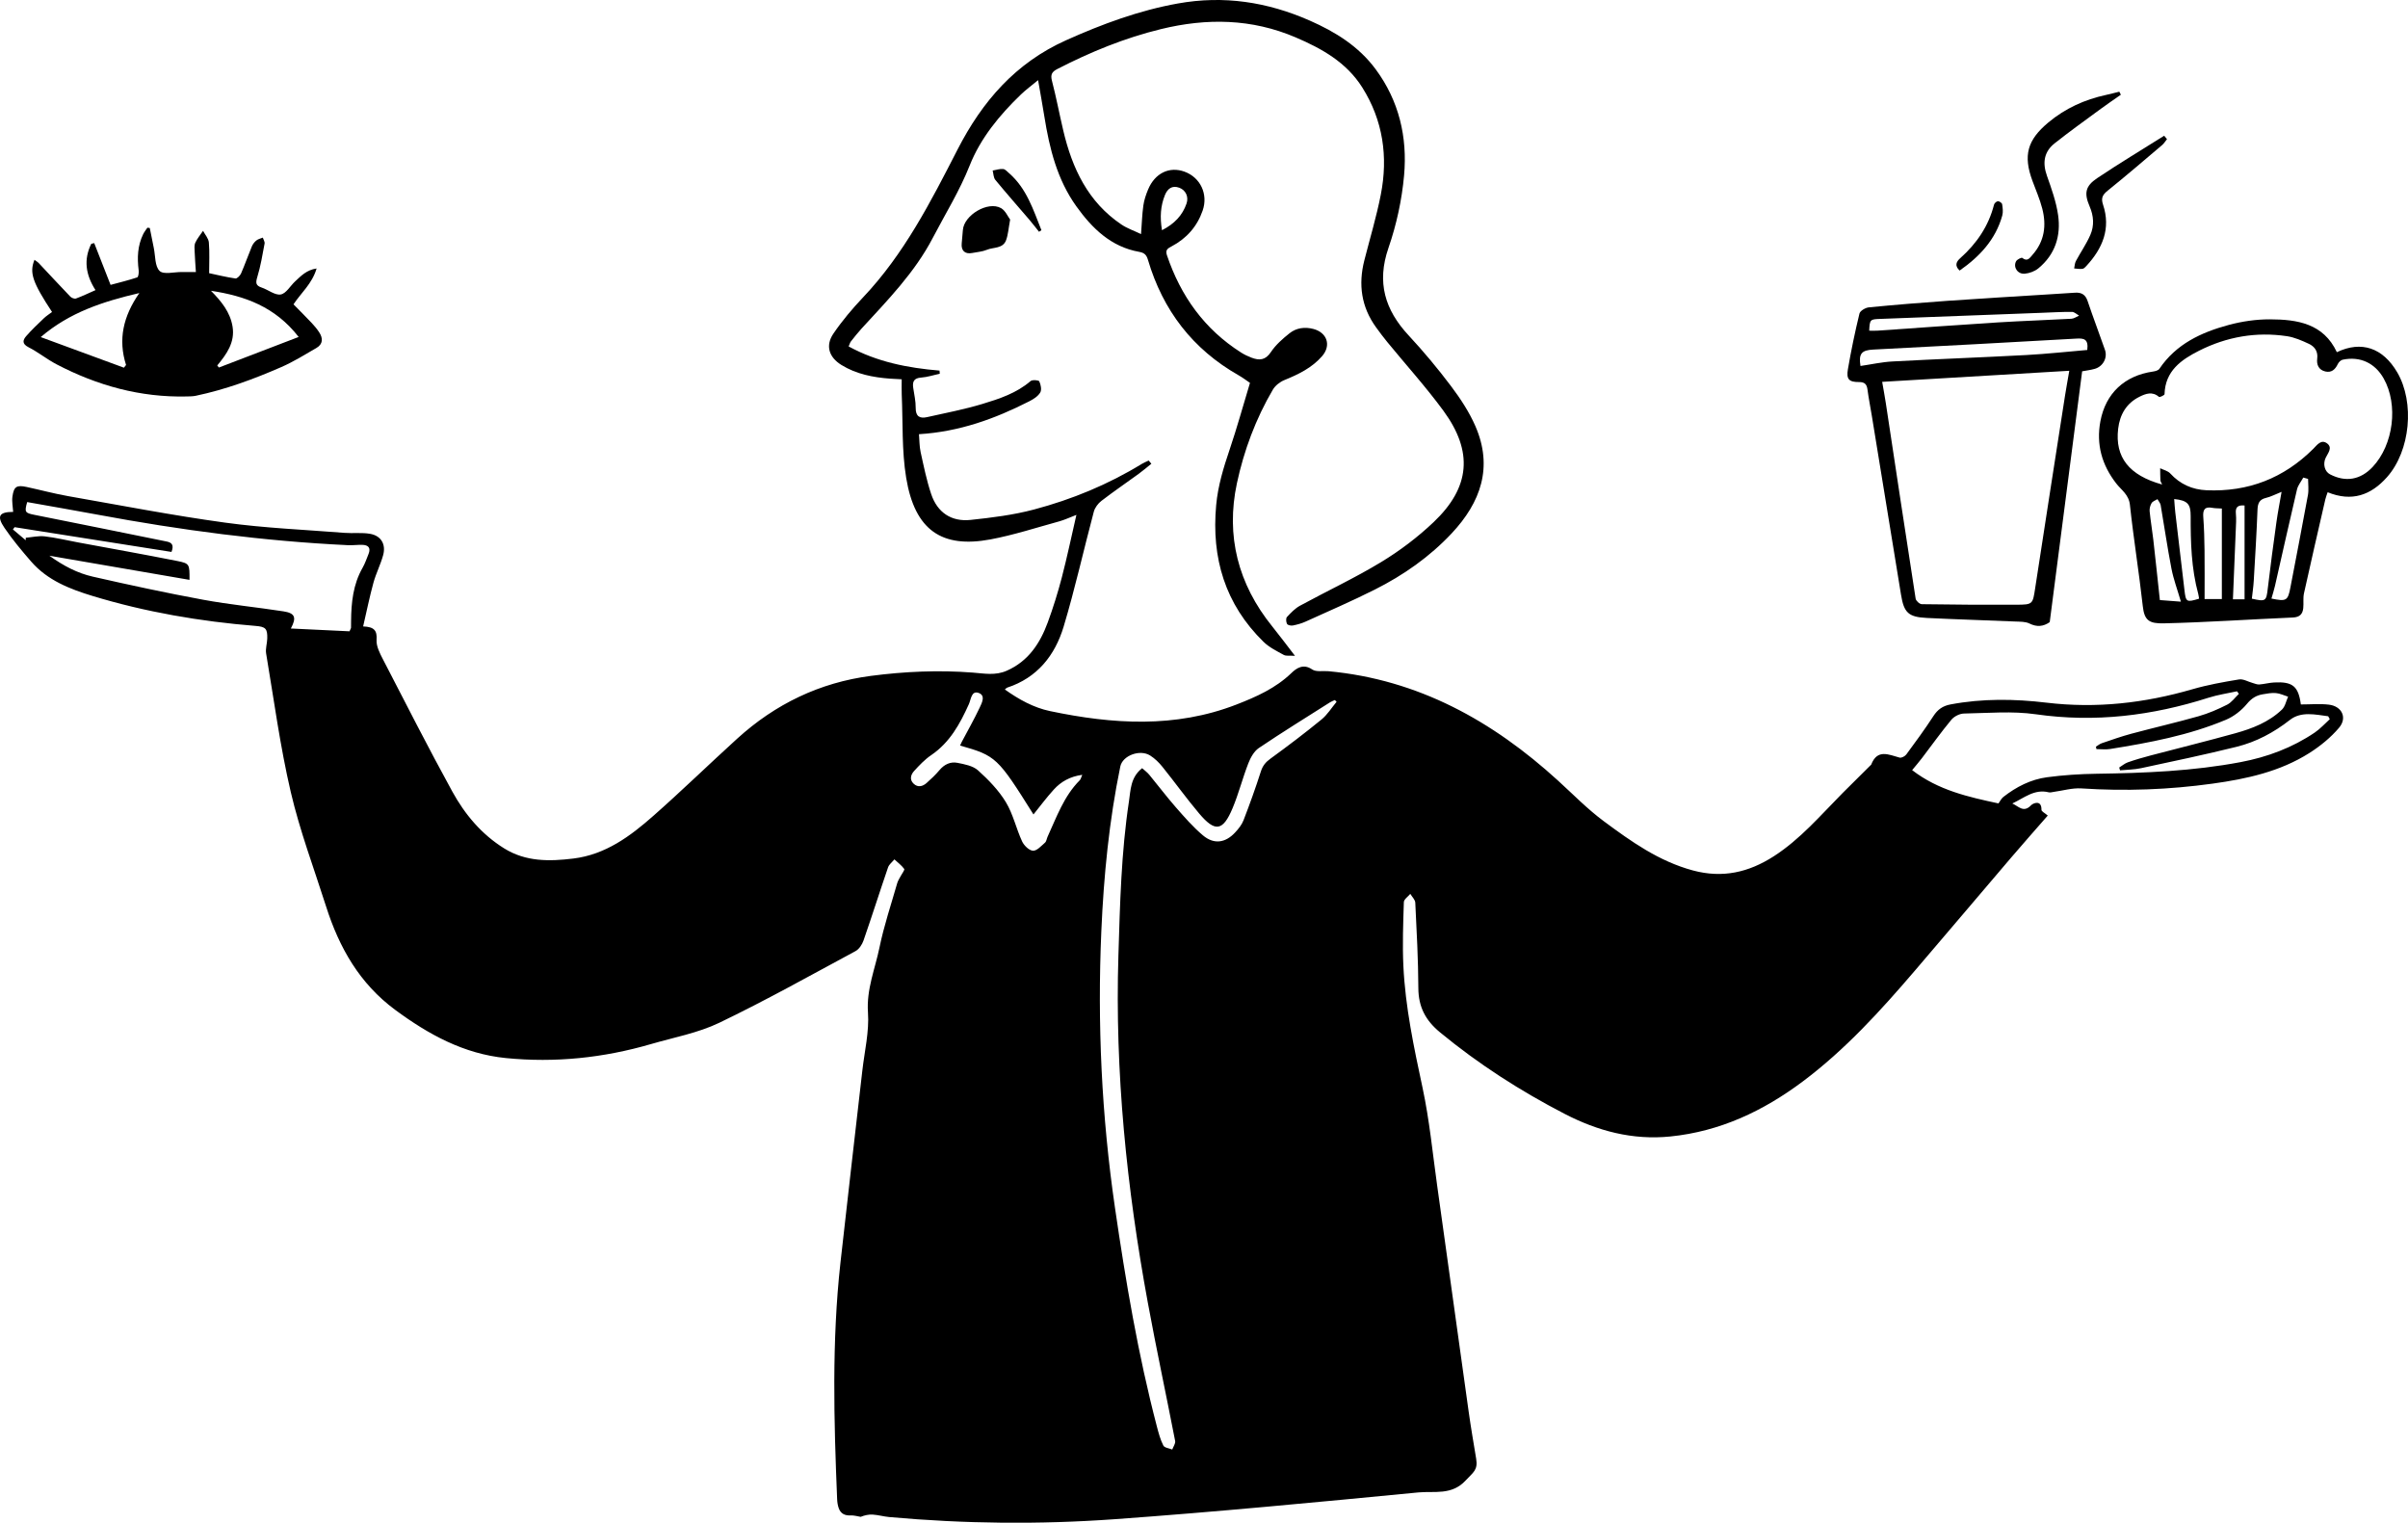 <?xml version="1.0" encoding="UTF-8"?><svg id="Layer_2" xmlns="http://www.w3.org/2000/svg" viewBox="0 0 1436.303 908.175"><g id="Layer_1-2"><path d="M1372.382,420.131c5.809,0,11.33-.515,16.714.122,7.781.921,11.131,7.817,6.087,13.769-4.95,5.841-11.187,10.933-17.683,15.054-17.533,11.122-37.432,15.464-57.69,18.275-25.999,3.607-52.084,4.595-78.311,2.856-5.438-.36-11.012,1.336-16.525,2.073-.98.131-2.04.484-2.942.257-8.587-2.158-14.752,3.407-21.761,6.662,3.65,1.548,6.653,5.847,11.207,1.051,1.133-1.194,6.308-3.531,6.194,2.746-.017.926,2.021,1.889,3.757,3.399-7.277,8.344-14.635,16.633-21.832,25.06-19.15,22.423-38.173,44.956-57.356,67.351-20.513,23.947-41.662,47.273-67.072,66.267-23.512,17.575-49.248,29.727-78.855,32.719-22.528,2.277-43.285-3.254-63.084-13.501-26.422-13.675-51.295-29.636-74.309-48.607-8.668-7.145-12.878-15.199-12.923-26.41-.069-16.975-.997-33.951-1.825-50.914-.088-1.798-1.947-3.51-2.985-5.261-1.338,1.638-3.783,3.241-3.836,4.92-.401,12.626-.878,25.292-.292,37.897,1.149,24.707,6.302,48.798,11.471,72.953,4.104,19.178,5.971,38.84,8.7,58.306,6.292,44.889,12.471,89.793,18.773,134.681,1.32,9.403,2.931,18.767,4.483,28.136,1.129,6.82-1.82,8.127-6.244,12.93-8.356,9.073-18.807,6.253-28.229,7.162-60.368,5.822-120.754,11.633-181.24,15.976-44.729,3.212-89.603,2.75-134.35-1.288-3.31-.299-6.566-1.253-9.876-1.468-2.403-.155-4.852.409-7.181,1.337-1.995-.307-4.008-.949-5.982-.848-3.454.175-5.921-1.02-7.085-4.248-.61-1.692-.9-3.566-.974-5.373-1.937-46.988-3.22-93.979,1.95-140.859,4.22-38.261,8.723-76.491,13.07-114.738,1.317-11.588,4.174-23.304,3.37-34.754-.968-13.793,4.217-25.901,6.844-38.661,2.676-13.001,6.944-25.677,10.607-38.469.448-1.565,1.457-2.971,2.212-4.447.704-1.377,2.364-3.45,1.958-4-1.599-2.163-3.847-3.845-5.854-5.706-1.295,1.582-3.171,2.964-3.792,4.776-4.973,14.495-9.599,29.109-14.625,43.585-.837,2.412-2.635,5.192-4.773,6.343-26.968,14.523-53.722,29.524-81.316,42.768-12.673,6.083-27.031,8.704-40.687,12.681-28.312,8.244-57.15,11.262-86.554,8.341-25.108-2.494-46.141-14.074-66.031-28.755-21.25-15.685-33.411-37.163-41.206-61.661-7.221-22.695-15.676-45.115-21.07-68.243-6.347-27.214-10.049-55.049-14.695-82.649-.476-2.83.582-5.888.669-8.848.177-6.02-1.008-7.096-7.021-7.583-32.988-2.67-65.481-8.234-97.163-17.854-13.576-4.123-26.907-9.325-36.604-20.488-5.594-6.439-11.111-13.023-15.905-20.058-4.839-7.101-3.239-9.569,5.144-9.596-.181-3.048-.863-6.166-.443-9.128.854-6.027,2.528-7.015,8.472-5.739,8.3,1.781,16.515,4.018,24.868,5.486,31.157,5.475,62.25,11.487,93.574,15.791,23.566,3.238,47.444,4.221,71.192,6.091,5.074.4,10.293-.298,15.257.578,6.513,1.149,9.522,6.227,7.767,12.692-1.519,5.596-4.259,10.86-5.795,16.453-2.308,8.408-4.036,16.976-6.152,26.082,6.632.237,8.394,2.465,8.019,7.985-.259,3.807,1.945,8.047,3.828,11.691,13.617,26.345,27.068,52.786,41.333,78.78,7.495,13.657,17.48,25.583,31.038,33.98,12.86,7.965,26.865,7.748,41.157,6.002,19.229-2.349,33.957-13.317,47.768-25.496,16.984-14.977,33.225-30.793,49.99-46.024,22.7-20.623,49.141-33.423,79.71-37.419,20.183-2.638,40.443-3.536,60.713-1.969,6.93.536,13.511,1.899,20.316-1.096,12.952-5.701,19.898-16.358,24.498-28.873,3.214-8.744,6.001-17.682,8.355-26.696,3.148-12.055,5.691-24.268,8.719-37.393-3.988,1.524-7.071,3-10.315,3.89-13.622,3.737-27.131,8.16-40.977,10.744-28.904,5.394-45.069-5.347-50.242-36.712-2.683-16.271-1.912-33.113-2.655-49.7-.126-2.816-.018-5.643-.018-9.083-2.378-.129-4.643-.211-6.902-.382-10.231-.772-20.159-2.676-29.057-8.162-7.425-4.577-9.686-11.503-4.787-18.693,5.222-7.663,11.284-14.861,17.676-21.601,24.45-25.781,40.391-57.019,56.34-88.123,14.776-28.817,34.628-51.724,64.777-65.247,21.549-9.665,43.43-17.759,66.739-21.94,27.322-4.901,53.304-.917,78.572,10.194,15.376,6.761,29.198,15.34,39.328,29.017,13.958,18.846,19.012,40.511,16.972,63.289-1.31,14.627-4.532,29.431-9.327,43.317-7.095,20.543-2.129,36.926,12.044,52.166,8.951,9.626,17.412,19.781,25.317,30.282,5.564,7.391,10.798,15.34,14.48,23.781,10.68,24.484,3.226,45.494-14.163,64.018-13.158,14.016-28.714,24.888-45.778,33.477-13.53,6.811-27.461,12.83-41.264,19.091-2.404,1.091-5.02,1.824-7.614,2.338-1.121.222-3.088-.171-3.506-.928-.609-1.103-.773-3.345-.06-4.12,2.319-2.52,4.828-5.136,7.79-6.748,16.094-8.757,32.763-16.537,48.404-26.021,11.164-6.769,21.829-14.842,31.298-23.828,21.854-20.741,23.694-42.043,5.852-66.396-10.419-14.22-22.314-27.357-33.504-41.016-2.321-2.833-4.521-5.772-6.673-8.738-8.829-12.165-10.674-25.572-7.013-39.944,3.332-13.076,7.251-26.039,9.837-39.261,4.413-22.563,1.333-44.212-11.082-63.912-9.384-14.891-23.938-23.09-39.701-29.826-26.267-11.225-52.999-11.602-80.319-4.953-21.677,5.276-42.109,13.65-61.886,23.832-3.212,1.654-4.124,3.322-3.168,7.01,2.547,9.833,4.433,19.835,6.767,29.726,5.308,22.496,14.727,42.54,34.629,55.961,3.446,2.324,7.527,3.706,11.743,5.729.489-6.507.635-11.822,1.376-17.054.46-3.252,1.557-6.486,2.828-9.536,4.072-9.775,12.714-13.919,21.712-10.644,9.462,3.444,14.237,13.395,10.825,23.237-3.307,9.537-9.638,16.655-18.569,21.353-2.266,1.192-3.793,2.097-2.731,5.243,8.218,24.345,22.346,44.136,44.214,58.036,1.955,1.243,4.096,2.263,6.266,3.081,4.572,1.724,8.236,1.606,11.496-3.3,2.874-4.325,7.02-7.976,11.139-11.254,4.072-3.24,9.125-3.938,14.267-2.577,8.176,2.165,10.727,9.806,5.199,16.188-6.055,6.99-14.132,10.883-22.56,14.319-2.65,1.08-5.421,3.271-6.852,5.708-10.202,17.383-17.241,36.294-21.416,55.769-6.73,31.395.681,60.171,21.013,85.36,4.341,5.378,8.463,10.933,13.609,17.602-3.136-.21-5.262.234-6.709-.56-4.192-2.298-8.687-4.504-12.044-7.788-22.92-22.42-31.149-49.952-28.251-81.529,1.065-11.605,4.395-22.395,8.079-33.288,4.361-12.896,7.981-26.042,12.085-39.618-1.817-1.225-4.165-3.045-6.722-4.496-27.456-15.578-45.222-38.768-54.133-68.885-.847-2.864-2.021-4.203-5.249-4.774-16.772-2.966-28.025-14-37.436-27.113-11.474-15.988-16.072-34.573-19.115-53.652-1.096-6.871-2.359-13.715-3.729-21.632-3.952,3.277-7.278,5.706-10.223,8.534-12.748,12.245-24.141,26.115-30.55,42.289-6.053,15.276-14.579,28.924-22.049,43.264-10.762,20.661-26.931,37.141-42.48,54.081-2.249,2.45-4.303,5.084-6.372,7.692-.491.619-.679,1.478-1.323,2.952,16.946,9.248,35.277,12.839,54.201,14.409.053.615.106,1.231.16,1.846-3.692.809-7.354,2.053-11.085,2.315-4.344.306-5.309,2.404-4.751,6.161.587,3.955,1.51,7.932,1.468,11.891-.054,5.194,2.462,6.514,6.838,5.53,11.035-2.482,22.192-4.6,32.997-7.867,10.144-3.068,20.343-6.435,28.695-13.629,1.031-.888,4.843-.588,5.19.165.907,1.967,1.529,5.039.565,6.659-1.335,2.244-4.022,3.96-6.481,5.213-20.481,10.442-41.805,18.193-65.85,19.647.305,3.583.226,7.211.984,10.654,1.856,8.423,3.575,16.937,6.314,25.089,3.679,10.952,12.015,16.589,23.486,15.38,12.708-1.34,25.548-2.942,37.858-6.212,22.601-6.004,44.184-14.883,64.23-27.168,1.307-.801,2.764-1.357,4.151-2.027l1.594,1.918c-2.513,2.007-4.954,4.112-7.551,6.003-7.401,5.389-14.98,10.543-22.233,16.122-2.013,1.549-3.899,4.055-4.543,6.469-6.088,22.839-11.198,45.964-18.011,68.578-5.149,17.091-15.701,30.443-33.632,36.334-.427.14-.757.577-1.427,1.11,8.348,5.926,17.109,10.819,26.926,12.883,37.368,7.856,74.711,10.282,111.255-3.917,11.74-4.562,23.318-9.685,32.727-18.753,2.997-2.889,7.066-5.809,12.408-2.161,2.377,1.623,6.443.745,9.738,1.053,53.598,5.006,97.844,29.631,136.881,65.22,8.986,8.192,17.544,16.99,27.269,24.202,16.365,12.136,32.951,23.959,53.273,29.417,17.658,4.742,33.222,1.118,48.077-8.41,15.91-10.205,28.025-24.533,41.148-37.772,5.511-5.56,11.101-11.042,16.656-16.558.118-.117.32-.191.372-.327,3.665-9.578,10.44-6.006,16.988-4.243,1.11.299,3.189-.814,3.984-1.892,5.533-7.505,11.065-15.031,16.137-22.849,2.555-3.938,5.558-6.096,10.203-6.974,19.063-3.602,38.297-3.328,57.303-1.055,29.698,3.552,58.447.27,86.96-7.994,9.091-2.635,18.49-4.327,27.845-5.857,2.524-.413,5.401,1.363,8.123,2.107,1.304.356,2.651.991,3.934.897,2.98-.22,5.92-1.042,8.899-1.203,11.021-.597,14.491,2.263,15.921,13.113ZM1389.653,428.916l-.963-1.745c-7.734-1.011-16.153-3.02-22.782,2.163-9.683,7.571-20.162,13.167-31.875,16.067-18.897,4.68-37.966,8.673-57.006,12.753-4.068.872-8.322.877-12.491,1.281-.162-.562-.325-1.124-.487-1.685,1.712-1.059,3.304-2.459,5.159-3.109,4.395-1.54,8.883-2.842,13.389-4.03,16.909-4.456,33.898-8.625,50.743-13.307,10.149-2.821,20.025-6.662,27.794-14.133,1.909-1.836,2.469-5.074,3.648-7.667-2.414-.757-4.79-1.933-7.252-2.157-2.601-.237-5.308.299-7.928.739-3.851.646-6.661,2.43-9.377,5.708-3.269,3.946-7.805,7.497-12.524,9.477-22.118,9.284-45.567,13.668-69.121,17.442-2.639.423-5.404.057-8.111.057-.108-.479-.216-.957-.325-1.436,1.156-.703,2.232-1.645,3.483-2.069,5.827-1.978,11.638-4.055,17.574-5.649,13.353-3.585,26.842-6.675,40.142-10.44,5.89-1.668,11.625-4.149,17.096-6.921,2.717-1.377,4.678-4.246,6.981-6.439-.37-.509-.74-1.019-1.111-1.528-5.66,1.251-11.459,2.07-16.959,3.825-33.652,10.737-67.716,14.949-103.04,9.882-14.035-2.014-28.579-.697-42.883-.438-2.563.046-5.84,1.709-7.493,3.7-6.163,7.422-11.767,15.308-17.627,22.984-1.772,2.321-3.695,4.527-5.775,7.063,15.627,12.061,33.663,16.035,51.502,19.854,1.009-1.379,1.7-2.913,2.874-3.832,7.736-6.057,16.405-10.493,26.138-11.783,9.703-1.287,19.543-1.93,29.335-2.072,28.862-.419,57.638-1.564,86.093-6.946,15.912-3.009,30.812-8.569,44.247-17.667,3.27-2.215,5.968-5.274,8.929-7.945ZM16.219,299.438c-1.743,6.058-1.234,6.513,4.342,7.619,26.275,5.208,52.519,10.577,78.775,15.884,2.825.571,4.663,1.773,2.962,6.23-31.048-4.899-62.32-9.832-93.591-14.766-.333.451-.666.903-.999,1.355,2.542,2.145,5.083,4.291,7.625,6.436.014-.494.028-.988.043-1.482,3.773-.321,7.615-1.252,11.303-.828,6.599.759,13.102,2.346,19.65,3.564,19.798,3.684,39.632,7.19,59.381,11.121,7.452,1.483,7.363,1.928,7.332,11.257-27.636-4.761-55.086-9.49-83.598-14.401,8.429,6.067,16.739,10.394,25.801,12.459,21.881,4.988,43.838,9.72,65.905,13.79,15.865,2.926,31.983,4.458,47.937,6.936,6.855,1.065,7.935,3.588,4.395,10.227,12.144.579,23.796,1.135,34.98,1.668.664-1.474.905-1.77.916-2.074.046-1.329.018-2.66.029-3.991.087-11.067,1.202-21.889,6.843-31.791,1.474-2.588,2.447-5.47,3.57-8.249,1.509-3.734-.197-5.39-3.832-5.46-2.822-.054-5.658.334-8.473.2-50.167-2.395-99.825-8.981-149.169-18.171-14.041-2.615-28.118-5.033-42.124-7.532ZM681.256,458.146c1.392,1.266,3.012,2.427,4.242,3.912,5.311,6.415,10.318,13.092,15.802,19.352,5.138,5.865,10.308,11.837,16.25,16.827,6.517,5.473,13.319,4.512,19.101-1.678,2.019-2.161,4.03-4.637,5.075-7.344,3.711-9.607,7.201-19.312,10.345-29.118,1.094-3.414,2.831-5.538,5.714-7.631,10.346-7.509,20.541-15.25,30.436-23.34,3.529-2.885,6.043-7.013,9.02-10.574-.347-.352-.695-.704-1.042-1.056-.964.453-1.989.808-2.881,1.374-14.202,9.015-28.524,17.854-42.465,27.258-2.869,1.935-4.951,5.748-6.268,9.133-3.43,8.813-5.747,18.074-9.401,26.781-5.741,13.684-10.397,14.396-19.896,3.156-7.628-9.027-14.527-18.665-21.943-27.876-2.057-2.555-4.533-4.981-7.287-6.721-6.19-3.912-16.49.052-17.827,6.539-6.676,32.387-9.874,65.162-11.316,98.165-2.415,55.271.148,110.265,8.14,165.022,6.403,43.873,13.765,87.552,25.005,130.49,1.009,3.856,2.058,7.792,3.841,11.309.681,1.343,3.476,1.614,5.308,2.374.617-1.708,2.03-3.569,1.733-5.1-5.323-27.468-11.208-54.831-16.27-82.346-12.606-68.521-19.735-137.526-17.569-207.329.951-30.657,1.671-61.312,6.277-91.707,1.051-6.939.894-14.361,7.876-19.875ZM572.655,444.648c.35-.758.648-1.491,1.016-2.188,3.567-6.755,7.359-13.404,10.621-20.304,1.378-2.915,3.837-7.557-.805-8.972-4.087-1.245-4.28,3.885-5.582,6.773-5.297,11.744-11.356,22.865-22.484,30.413-3.796,2.575-7.065,6.041-10.185,9.456-1.985,2.172-2.88,5.157-.243,7.613,2.532,2.359,5.356,1.598,7.668-.435,2.743-2.413,5.41-4.969,7.762-7.757,2.854-3.382,6.512-5.093,10.588-4.302,4.305.835,9.327,1.777,12.37,4.52,6.207,5.594,12.274,11.836,16.573,18.919,4.327,7.128,6.147,15.736,9.688,23.409,1.136,2.462,4.168,5.438,6.487,5.575,2.304.137,4.934-2.849,7.149-4.778.898-.782,1.035-2.41,1.591-3.619,5.406-11.766,9.718-24.153,19.167-33.626.598-.599.771-1.623,1.497-3.241-7.277.992-12.661,4.053-16.96,8.768-4.297,4.712-8.103,9.872-12.148,14.865-21.395-34.109-22.338-34.998-43.77-41.09ZM693.09,137.307c7.503-3.853,12.233-8.913,14.647-15.924,1.407-4.085-.549-8.001-4.28-9.399-4.404-1.651-7.12.671-8.626,4.401-2.588,6.41-3.053,13.089-1.742,20.922Z"/><path d="M1393.864,210.042c14.63-6.975,27.421-2.639,35.999,12,10.57,18.041,7.837,46.829-6.07,62.513-9.564,10.786-21.026,14.906-35.418,9.015-.507,1.535-1.068,2.87-1.388,4.261-4.289,18.672-8.612,37.338-12.736,56.047-.625,2.835-.12,5.901-.428,8.83-.378,3.593-2.164,5.402-6.206,5.575-25.615,1.098-51.21,2.873-76.834,3.477-8.893.21-11.728-1.718-12.673-10.237-2.241-20.189-5.509-40.266-7.68-60.462-.658-6.115-5.107-8.791-8.171-12.74-8.563-11.034-12.018-23.285-9.446-37.041,3.128-16.726,14.434-27.259,31.403-29.689,1.342-.192,3.143-.667,3.798-1.639,9.956-14.787,24.985-21.752,41.31-26.15,7.957-2.144,16.417-3.378,24.645-3.353,16.239.049,31.897,2.44,39.896,19.593ZM1289.655,288.967c-.545-1.253-.999-1.841-1.03-2.451-.122-2.417-.112-4.84-.15-7.261,2.039,1.013,4.594,1.554,6.026,3.121,5.872,6.425,13.179,9.643,21.638,10.01,24.789,1.076,46.043-7.155,63.668-24.717,2.243-2.235,4.734-5.945,8.315-3.167,3.32,2.574.401,5.756-.911,8.499-1.781,3.725-.659,8.206,2.573,9.888,9.309,4.843,18.167,3.313,25.424-4.392,12.455-13.224,15.438-37.048,6.604-52.75-5.205-9.252-14.097-13.412-24.475-11.22-1.128.238-2.389,1.505-2.916,2.615-1.54,3.24-3.751,5.263-7.428,4.412-3.912-.906-5.314-4.005-4.846-7.633.567-4.395-1.537-7.251-5.005-8.872-4.172-1.95-8.584-3.883-13.082-4.553-18.321-2.728-35.922.365-52.382,8.674-10.623,5.362-20.229,12.063-20.595,25.928-.016.613-2.915,1.963-3.3,1.627-3.937-3.434-7.909-1.95-11.629-.107-7.818,3.873-11.747,10.641-12.738,19.089-1.989,16.964,6.459,27.795,26.24,33.262ZM1343.163,357.05c8.355,1.883,8.618,1.513,9.522-6.237,1.537-13.182,3.33-26.337,5.154-39.483.802-5.778,1.945-11.508,3.059-17.995-3.743,1.49-6.416,2.934-9.27,3.599-4.05.944-4.952,3.305-5.098,7.153-.534,14.107-1.399,28.201-2.229,42.295-.211,3.583-.753,7.146-1.138,10.669ZM1376.7,285.618c-.953-.266-1.906-.532-2.858-.798-1.284,2.366-3.16,4.593-3.756,7.122-4.509,19.121-8.752,38.305-13.121,57.46-.581,2.546-1.4,5.037-2.117,7.581,9.002,1.842,9.804,1.319,11.348-6.784,3.492-18.325,7.084-36.632,10.425-54.985.564-3.101.08-6.392.08-9.596ZM1325.269,303.285c-2.373-.157-4.036-.094-5.626-.405-4.652-.911-5.772,1.181-5.451,5.472.497,6.636.668,13.305.749,19.962.117,9.603.03,19.209.03,28.969h10.299v-53.997ZM1300.847,358.834c-2.133-7.311-4.422-13.407-5.643-19.711-2.435-12.569-4.246-25.258-6.433-37.877-.217-1.254-1.253-2.366-1.909-3.543-1.202.76-2.84,1.256-3.497,2.345-.833,1.381-1.323,3.286-1.167,4.888.548,5.628,1.535,11.212,2.175,16.834,1.352,11.876,2.591,23.764,3.926,36.111,4.047.307,7.932.602,12.548.953ZM1311.683,357.052c-.154-.91-.234-1.876-.485-2.795-4.151-15.223-4.568-30.827-4.528-46.442.018-7.141-1.728-9.361-9.832-10.184.217,2.678.348,5.303.652,7.908,1.813,15.506,3.694,31.005,5.49,46.513.812,7.007,1.201,7.288,8.701,5ZM1338.819,357.412v-55.937c-4.129-.386-5.543,1.058-5.177,4.842.317,3.284.059,6.633-.071,9.948-.532,13.568-1.112,27.134-1.694,41.147h6.942Z"/><path d="M1241.943,221.444c-6.459,49.966-12.901,99.798-19.338,149.59-3.814,2.663-7.639,3.036-12.08.838-2.393-1.184-5.518-1.077-8.329-1.196-17.639-.751-35.288-1.269-52.921-2.133-11.048-.542-13.63-3.168-15.372-13.891-5.791-35.644-11.625-71.281-17.451-106.919-.832-5.089-1.859-10.152-2.524-15.262-.413-3.168-1.542-4.628-5.051-4.611-6.011.03-7.676-1.674-6.65-7.649,1.913-11.139,4.223-22.223,6.892-33.203.398-1.637,3.556-3.501,5.589-3.699,15.737-1.536,31.502-2.821,47.277-3.926,19.931-1.396,39.878-2.548,59.819-3.807,5.3-.335,10.6-.67,15.9-1.013,3.751-.243,6.185,1.062,7.489,4.947,3.28,9.773,6.977,19.406,10.362,29.145,1.649,4.746-1.165,9.919-6.086,11.325-2.519.72-5.158,1.017-7.525,1.464ZM1122.661,227.738c.801,4.651,1.568,8.69,2.185,12.751,5.896,38.854,11.735,77.717,17.778,116.548.203,1.306,2.37,3.279,3.647,3.299,18.823.287,37.652.414,56.478.321,9.88-.049,9.704-.304,11.205-10.098,5.856-38.213,11.825-76.408,17.773-114.606.704-4.522,1.543-9.023,2.541-14.82-37.597,2.225-74.242,4.395-111.606,6.606ZM1244.997,208.725c.835-6.66-2.142-7.029-6.491-6.782-40.388,2.295-80.783,4.473-121.184,6.545-6.942.356-8.785,2.414-7.6,9.779,6.381-.928,12.733-2.351,19.142-2.696,26.6-1.432,53.226-2.398,79.826-3.829,12.084-.65,24.132-1.984,36.307-3.017ZM1114.935,197.222c1.629,0,3.264.096,4.885-.014,23.938-1.638,47.866-3.417,71.813-4.92,14.633-.918,29.296-1.37,43.936-2.187,1.55-.087,3.041-1.223,4.559-1.873-1.415-.777-2.826-2.208-4.246-2.217-6.137-.04-12.276.33-18.414.563-31.971,1.214-63.94,2.465-95.913,3.619-6.066.219-6.306.286-6.62,7.029Z"/><path d="M31.041,186.066c-11.648-17.694-13.608-23.424-10.474-31.111.937.712,1.872,1.24,2.576,1.987,6.269,6.647,12.457,13.372,18.793,19.953.755.785,2.484,1.466,3.376,1.14,3.86-1.411,7.576-3.214,11.649-5.009-5.886-9.163-7.186-18.259-2.513-27.618.582-.142,1.164-.283,1.746-.425,3.156,8.06,6.312,16.12,9.757,24.919,5.216-1.407,10.631-2.712,15.894-4.472.705-.236,1.048-2.823.866-4.232-.955-7.423-.655-14.653,2.669-21.507.671-1.383,1.679-2.603,2.532-3.898l1.429.189c.797,3.977,1.568,7.96,2.396,11.93.985,4.721.589,10.928,3.473,13.686,2.414,2.308,8.686.592,13.251.633,2.763.025,5.526.005,8.376.005-.281-4.479-.584-8.262-.727-12.052-.068-1.822-.33-3.883.38-5.431,1.162-2.535,3.046-4.74,4.625-7.084,1.209,2.308,3.256,4.543,3.462,6.937.506,5.889.166,11.851.166,18.322,4.665.992,10.129,2.339,15.672,3.158.983.145,2.795-1.69,3.36-2.987,2.315-5.313,4.224-10.803,6.452-16.156.556-1.336,1.567-2.63,2.696-3.537,1.051-.845,2.538-1.148,3.833-1.689.38,1.193,1.262,2.481,1.058,3.565-1.254,6.676-2.352,13.429-4.332,19.903-1.06,3.467-.999,5.133,2.621,6.334,3.885,1.288,7.898,4.689,11.335,4.104,3.232-.55,5.72-5.164,8.654-7.86,3.44-3.161,6.687-6.739,12.753-7.651-2.682,9.153-9.323,14.586-13.779,21.394,3.757,3.833,7.394,7.445,10.909,11.172,1.593,1.688,3.096,3.504,4.374,5.437,2.36,3.572,2.411,7.085-1.637,9.426-6.878,3.978-13.678,8.227-20.935,11.39-16.478,7.183-33.337,13.412-51.006,17.112-1.768.37-3.63.364-5.451.407-27.578.65-53.271-6.487-77.535-19.145-5.81-3.031-10.996-7.268-16.828-10.245-3.972-2.027-3.354-4.281-1.3-6.634,3.264-3.739,6.905-7.158,10.494-10.6,1.415-1.358,3.117-2.417,4.889-3.764ZM73.914,219.288c.424-.539.847-1.077,1.271-1.616-4.812-15.137-1.771-28.928,7.926-42.899-21.919,5.131-41.595,11.543-58.816,26.266,17.308,6.365,33.464,12.307,49.62,18.248ZM125.844,173.426c6.099,6.213,11.491,12.671,12.886,21.463,1.474,9.291-3.534,16.317-9.146,23.065.329.413.657.827.986,1.24,15.523-5.95,31.047-11.899,47.57-18.232-14.018-18.071-32.206-24.502-52.296-27.537Z"/><path d="M1265.036,56.483c-4.26,2.996-8.575,5.917-12.769,9.003-8.965,6.598-18.021,13.088-26.743,19.996-6.388,5.059-7.313,11.651-4.588,19.336,2.713,7.652,5.505,15.463,6.658,23.437,1.788,12.365-1.744,23.542-11.743,31.768-2.161,1.778-5.312,2.95-8.117,3.206-4.25.387-7.068-3.85-5.206-7.395.574-1.093,3.244-2.394,3.689-2.034,3.134,2.533,4.556-.084,6.089-1.8,7.198-8.058,8.441-17.567,5.842-27.605-1.454-5.616-3.801-11.006-5.828-16.467-5.664-15.26-3.08-24.423,9.464-34.886,10.088-8.414,21.597-13.651,34.345-16.409,2.677-.579,5.325-1.294,7.987-1.947.307.6.614,1.2.92,1.799Z"/><path d="M1292.55,82.976c-.946,1.177-1.733,2.542-2.864,3.501-10.784,9.149-21.514,18.367-32.524,27.238-3.044,2.452-4.077,4.406-2.768,8.32,4.766,14.254-.252,26.089-9.897,36.55-.666.722-1.51,1.646-2.361,1.752-1.619.201-3.304-.121-4.962-.226.324-1.475.341-3.114,1.027-4.396,2.807-5.249,6.266-10.194,8.628-15.624,2.393-5.499,2.047-11.247-.431-16.989-3.412-7.905-2.543-12.134,4.517-16.862,13.086-8.765,26.6-16.891,39.936-25.283.567.673,1.133,1.346,1.7,2.019Z"/><path d="M602.522,130.97c-.972,5.173-1.183,8.918-2.422,12.283-1.898,5.156-7.53,4.075-11.482,5.739-2.681,1.129-5.769,1.297-8.677,1.88-4.328.868-6.749-1.346-6.31-5.716.265-2.634.506-5.272.691-7.913.629-8.961,14.992-17.527,22.778-13.11,2.615,1.484,4.057,5.037,5.423,6.837Z"/><path d="M1168.861,161.363c-3.212-2.977-1.896-5.383.354-7.382,9.81-8.72,16.896-19.097,20.172-31.945.22-.865,1.499-1.993,2.322-2.024.853-.031,2.388,1.024,2.507,1.78.35,2.223.662,4.677.075,6.786-3.986,14.322-13.464,24.406-25.429,32.785Z"/><path d="M619.747,138.236c-1.918-2.395-3.773-4.844-5.765-7.175-6.768-7.922-13.676-15.728-20.294-23.773-1.128-1.371-1.089-3.701-1.589-5.589,2.082-.348,4.199-1.086,6.232-.9,1.267.116,2.473,1.551,3.592,2.526,10.448,9.106,14.385,21.785,19.25,33.952-.475.32-.95.639-1.426.959Z"/></g></svg>